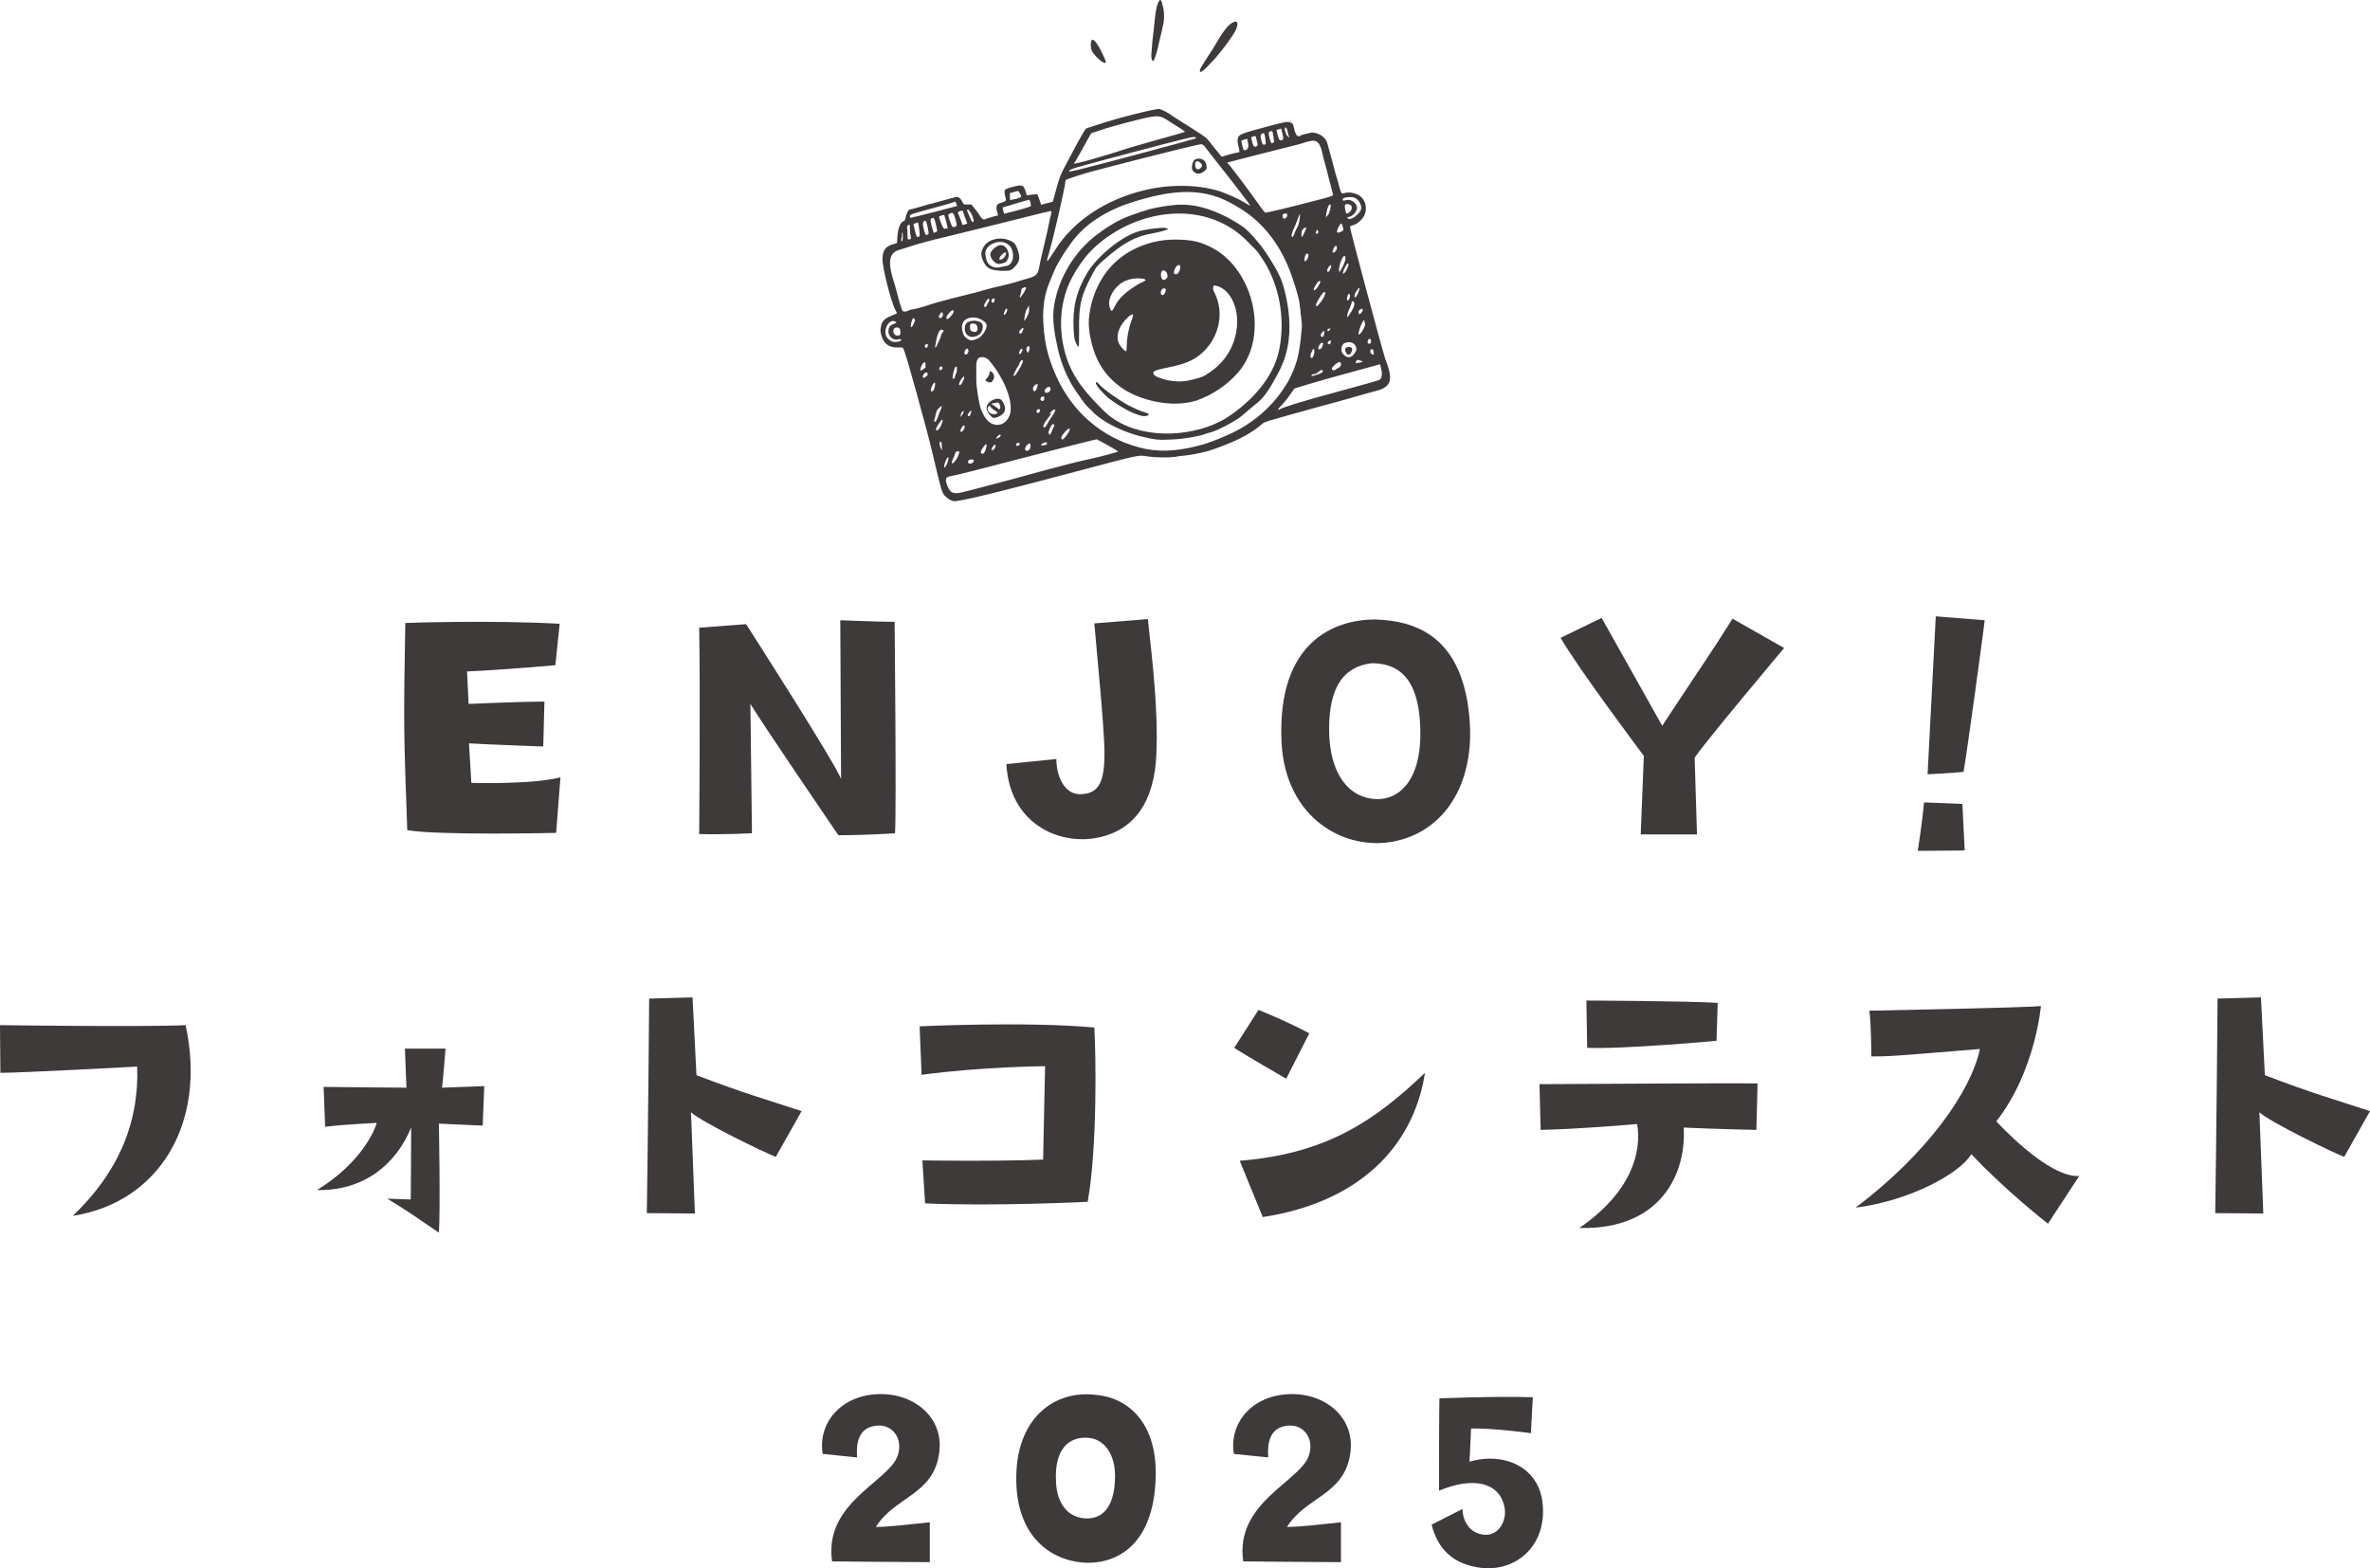 <?xml version="1.0" encoding="UTF-8"?> <!-- Generator: Adobe Illustrator 23.0.2, SVG Export Plug-In . SVG Version: 6.00 Build 0) --> <svg xmlns="http://www.w3.org/2000/svg" xmlns:xlink="http://www.w3.org/1999/xlink" version="1.1" id="レイヤー_1" x="0px" y="0px" width="606.4px" height="401.2px" viewBox="0 0 606.4 401.2" style="enable-background:new 0 0 606.4 401.2;" xml:space="preserve"> <style type="text/css"> .st0{fill:#3E3A39;} </style> <path class="st0" d="M103.7,159.4c0,0,21.2-0.8,39.5,0.2l-1.1,10.6c0,0-13.4,1.2-22.6,1.6l0.4,8.3c0,0,14-0.6,19.4-0.6L139,191 c0,0-14.1-0.5-19-0.8l0.6,10.1c0,0,15.3,0.5,22.8-1.4l-1.1,14.2c0,0-30.3,0.7-38.1-0.7C103.2,184.8,103.3,184.8,103.7,159.4"></path> <path class="st0" d="M215,158.7c0,0,9.9,0.4,13.9,0.4c0,0,0.5,49,0.1,54.1c0,0-7,0.5-14.5,0.5c0,0-19.7-28.9-22.5-33.6l0.4,33.1 c0,0-8.1,0.4-13.5,0.2c0,0,0.3-35.5,0-52.8l12-0.9c0,0,22.6,35.2,24.3,39.6L215,158.7z"></path> <path class="st0" d="M270.3,194.2c-0.1,3.1,1.4,9.2,6.3,9c4.4-0.2,6.5-2.6,5.9-13.7c-0.4-7.2-1.2-15.7-2.5-30l13.7-1.1 c1.4,12.5,2.6,24,2.2,34.1c-0.4,12.5-5.6,20.1-15.4,21.9c-9.8,1.8-22.2-3.8-23-18.9L270.3,194.2z"></path> <path class="st0" d="M376.1,185.4c0.8,15.4-6.5,27.1-19,29.8c-12.8,2.8-28.3-5.7-29.2-25.4c-1.2-26,14-31.3,23.9-31.3 C361.8,158.8,374.8,162.4,376.1,185.4 M363.4,186.2c-0.3-8.8-2.8-16.5-12.4-16.5c-8.7,1-11.2,8.4-10.9,18.3 c0.3,8.2,3.6,15.5,11.2,16.4C356.9,205.1,363.9,200.9,363.4,186.2"></path> <path class="st0" d="M420.6,193.4c0,0-16.7-22.2-21.3-30.2l10.5-5.1l15.5,27.6c10.1-15.4,12.1-18,18-27.4l13.2,7.5 c0,0-21.2,25.2-22.9,28.1l0.6,19.6h-14.4L420.6,193.4z"></path> <path class="st0" d="M502.7,217.6c0,0-8.4,0.1-12,0.1c0,0,1.2-7.8,1.6-12.4l9.8,0.4L502.7,217.6z M502.4,197.5c0,0-4.1,0.4-9.2,0.6 c0,0,1.2-23.5,2.1-40.4l12.5,1C507.9,158.8,503.2,193.2,502.4,197.5"></path> <path class="st0" d="M18.6,311.1c12.4-11.8,17-24.8,16.5-38.2c0,0-29.6,1.6-35,1.6L0,262.3c0,0,36.5,0.5,47.5,0 C53,287.7,40.5,307.7,18.6,311.1"></path> <path class="st0" d="M96.4,287.3c0,0-8.4,0.4-13.2,1l-0.4-10.2c0,0,17,0.2,21.2,0.2l-0.4-10h10.4c0,0-0.7,8.8-0.9,10l10.8-0.4 l-0.4,10.1c0,0-9-0.4-11.2-0.5c0,0,0.4,22.3,0,27.9c-7.8-5.3-6.7-4.7-13.2-8.7c0,0,3.3,0.1,6,0.2c0,0,0.1-12.7,0.1-18.4 c-4.1,9.9-12.5,16.2-24.1,16C91.5,298.1,95.5,290.4,96.4,287.3"></path> <path class="st0" d="M198.5,296c-2.7-1-18.8-8.8-21.7-11.4l1,25.9c0,0-8.4-0.1-12.3-0.1c0,0,0.4-27.4,0.6-54.9l11.1-0.3l1,19.9 c12.3,4.7,17.2,6,26.9,9.2L198.5,296z"></path> <path class="st0" d="M280,262.9c0.4,6.5,0.8,30.7-1.7,44.6c0,0-24,1.2-41.6,0.4l-0.7-11c0,0,18.3,0.3,30.9-0.2l0.5-23.9 c0,0-15.9,0.1-31.6,2.2l-0.5-12.4C235.4,262.6,262.4,261.3,280,262.9"></path> <path class="st0" d="M329.1,276c0,0-11.3-6.5-13.3-7.9l6.2-9.7c0,0,7.3,2.9,13,6L329.1,276z M317.2,297 c22.6-1.8,34.9-10.6,47.4-22.5c-3,19.3-17.3,33.2-41.5,36.9L317.2,297z"></path> <path class="st0" d="M449.4,289.1c0,0-10.1-0.2-18.6-0.6c0.7,11.5-5.6,26.2-26.7,25.7c13.2-9.1,16-19.2,14.8-26.6 c0,0-14.8,1.3-24.7,1.5l-0.3-11.7c17.5-0.1,52-0.3,55.8-0.2L449.4,289.1z M406.1,268.1l-0.2-12.1c0,0,25.9,0.1,33.6,0.6l-0.3,9.7 C439.3,266.3,415.4,268.5,406.1,268.1"></path> <path class="st0" d="M506.6,268.4c-23.2,1.9-23.2,1.9-27.8,1.9c0,0,0-8.1-0.5-11.7c0,0,41.5-0.8,43.9-1.2c0,0-1.4,16.7-11.4,29.5 c0,0,13.1,14.5,21.2,14l-8,12.2c0,0-10.8-8.4-19.6-17.8c-2.9,4.9-15.6,11.9-29.6,13.7C493.5,294.8,504.3,279.1,506.6,268.4"></path> <path class="st0" d="M599.8,296c-2.7-1-18.8-8.8-21.7-11.4l1,25.9c0,0-8.4-0.1-12.3-0.1c0,0,0.4-27.4,0.6-54.9l11.1-0.3l1,19.9 c12.3,4.7,17.2,6,26.9,9.2L599.8,296z"></path> <path class="st0" d="M354.4,91.7c-1.1-3.5-9.1-33.4-9-33.7c0-0.1,0.4-0.3,0.8-0.4c0.9-0.2,1.9-1,2.6-2c1.3-1.9,0.7-4.8-1.4-5.8 c-1-0.5-2.3-0.7-3.4-0.4c-0.5,0.1-0.7,0.2-0.9-0.3c-0.3-0.7-0.5-1.6-0.7-2.4c-0.5-1.6-1-3.3-1.4-5c-0.5-1.7-0.9-3.4-1.4-5.1 c-0.4-1.6-2.7-3-4.4-2.6c-0.3,0.1-0.9,0.2-1.3,0.3c-0.5,0.1-1.1,0.3-1.3,0.5c-0.6,0.3-1.1-0.2-1.5-2c-0.3-1.3-0.4-1.3-1.1-1.5 c-0.7-0.2-1-0.2-6.2,1.2c-6.3,1.7-6.9,1.9-7.1,3c-0.1,0.4,0,1.3,0.2,2c0.3,1.2,0.3,1.6-0.1,1.5c-0.1,0-1.1,0.2-2.2,0.5l-2,0.6 l-1.5-1.8c-0.8-1-1.7-2.1-2-2.5c-0.3-0.5-1.8-1.5-4.5-3.2c-2.2-1.4-4.3-2.7-4.7-3c-0.8-0.6-2.4-1.5-3.2-1.7 c-0.8-0.2-10.4,2.2-15.2,3.8c-1.8,0.6-3.5,1.1-3.6,1.2c-0.2,0.1-1.2,1.8-2.3,3.8c-1.1,2.1-2.3,4.3-2.7,5.1c-1.5,2.7-1.9,3.8-2.7,6.8 l-0.8,3l-1.5,0.4l-1.5,0.4l-0.3-0.9c-0.4-1.2-0.6-1.7-0.7-1.8c-0.1,0-0.7,0-1.4,0.1l-1.3,0.2l-0.3-1.1c-0.5-1.6-0.9-1.7-3.2-1.1 c-1.3,0.3-1.9,0.6-2.1,0.8c-0.1,0.2-0.1,0.9,0.1,1.6c0.3,1.4,0.4,1.2-1.4,1.8c-0.8,0.2-1,0.9-0.7,2.1l0.3,1l-1.2,0.3 c-0.7,0.2-2.1,0.6-2.2,0.7c-0.5,0.4-1.4-1-1.6-1.4c-0.4-0.6-0.9-1.2-1.3-1.7c-0.1-0.2-0.3-0.4-0.5-0.6c-0.2-0.1-0.6-0.1-0.9-0.1 c-1,0.1-1.1,0.1-1.5-0.7c-0.4-0.8-0.8-1.2-1.4-1.2c-0.3,0-3.2,0.8-6.4,1.7l-0.5,0.1l-3.1,0.9c-0.5,0.1-1,0.3-1.5,0.4 c-0.2,0-0.4,0.1-0.5,0.1c-0.3,0.1-0.5,0.4-0.6,0.7c-0.2,0.3-0.4,0.9-0.5,1.4c-0.1,0.6-0.2,0.8-0.7,1c-0.7,0.3-1.3,2-1.4,4.1 l-0.1,1.4l-1,0.3c-1.9,0.5-2.6,1.5-2.7,3.6c-0.1,2.2,2.2,11.2,3.3,13.2c0.2,0.4,0.4,0.8,0.4,0.8c0,0.1-0.5,0.3-1.2,0.6 c-1.9,0.7-2.7,1.5-2.9,2.9c-0.2,1-0.1,1.4,0.2,2.5c0.7,2.1,2.1,2.9,4.4,2.8c0.4,0,0.8,0,1,0.1c0.2,0.1,0.6,1.4,1.3,3.7 c1.6,5.5,3.1,11,4.6,16.6c1.3,4.7,2.3,9.4,3.5,14.1c0.6,2.4,0.8,2.8,1.3,3.4c1,1,2,1.6,3,1.4c3-0.4,10.8-2.3,27.4-6.7 c20.8-5.5,18.9-5.1,21.7-4.7c2.1,0.3,5.3,0.3,6.8,0.1c0.9-0.2,1.9-0.3,2.2-0.3c0.3,0,1.5-0.2,2.8-0.4c3.4-0.7,3.5-0.7,7.2-2.1 c4.5-1.7,7.9-3.6,10.1-5.6c0.6-0.6,1.2-0.7,13-4c4.8-1.3,9.6-2.6,14.4-4c1.6-0.5,3.8-0.7,4.9-2.2C356.4,96.5,355,93.5,354.4,91.7 M351.5,90.2c0,0.6-0.1,0.7-0.5,0.4c-0.4-0.2-0.5-0.7-0.3-1.1C351,89.1,351.5,89.5,351.5,90.2 M350.4,86.7c0.2-0.1,0.3,0.1,0.4,0.5 c0.1,0.6-0.4,1-0.8,0.6C349.8,87.4,350,86.8,350.4,86.7 M349.1,82.2c0,0.2,0.1,0.5,0.2,0.6c0.2,0.2-0.6,1.9-1.2,2.5 c-0.2,0.2-0.5,0.3-0.5,0.3c-0.2-0.1,0.6-2.7,1.1-3.3C349,81.8,349.1,81.8,349.1,82.2 M348.2,92.3c0.4,0.2,0.6,0.3,0.5,0.3 c-0.1,0-0.6,0.1-1,0.2c-0.9,0.2-1,0.1-0.7-0.4C347.2,92,347.4,92,348.2,92.3 M348.7,79.2c0,0.2-0.1,0.5-0.3,0.7 c-0.2,0.2-0.4,0.4-0.5,0.5c-0.2,0.1-0.4-0.6-0.2-0.9C348,79,348.6,78.9,348.7,79.2 M347,74.6c0.8-1.3,1.1-1.3,0.6,0.1 c-0.2,0.4-0.4,1-0.6,1.2C346.4,76.5,346.4,75.5,347,74.6 M346.4,77.3c0.3,0.4,0.1,1.1-0.5,2.2c-0.8,1.3-1.2,1.8-1.2,1.6 c-0.1-0.3,0.2-1.4,0.5-1.9c0.1-0.3,0.4-0.9,0.5-1.3C346,76.9,346.1,76.8,346.4,77.3 M344.7,87.6c1.1-0.2,2,0.3,2.3,1.3 c0.1,0.5,0.1,0.8-0.4,1.5c-0.8,1.1-1.6,1.3-2.5,0.6c-0.9-0.6-1.1-1.6-0.7-2.5C343.7,87.9,343.8,87.8,344.7,87.6 M344.2,53.6 c-0.3-1.2,0-1.6,1-1.3c0.8,0.2,0.9,1,0.3,1.8C344.6,54.9,344.4,54.9,344.2,53.6 M344.8,67.4c0.4-0.1,0.3,0.6-0.4,1.9 c-0.3,0.6-1,1-0.8,0.5C343.8,68.9,344.6,67.5,344.8,67.4 M344.2,66.6c-0.1,0.4-0.4,1.2-0.8,1.9l-0.7,1.2l-0.1-0.8 c0-0.4,0.1-0.7,0.2-1.1c0.1-0.4,0.2-0.8,0.4-1.2c0.1-0.3,0.4-1,0.7-1.1C344.3,65.5,344.3,65.7,344.2,66.6 M343.1,93 c0.1,0.5-0.1,0.9-0.8,1.2c-0.3,0.2-0.7,0.4-0.8,0.5c-0.2,0.1-0.4,0.1-0.6-0.1c-0.3-0.3-0.1-0.6,0.9-1.5 C342.6,92.5,343,92.5,343.1,93 M345.3,76.3c-0.3,0.6-0.3,0.6-0.6,0.5c-0.2-0.1,0.1-1.5,0.4-1.6C345.4,75.1,345.5,75.7,345.3,76.3 M343.6,50.9c0.1-0.4,1.7-0.6,2.7-0.4c1.3,0.3,2.3,2.1,1.9,3.2c-0.1,0.3-0.5,0.8-0.9,1.2c-0.8,0.8-1.9,1.3-2.3,1.1 c-0.4-0.3-0.3-0.4,0.1-0.5c0.3-0.1,0.5-0.1,0.8-0.3c0.7-0.5,1.2-1.1,1.3-2c0-0.8-0.5-1.3-1.1-1.7c-0.7-0.4-1-0.4-1.6-0.3 C343.7,51.4,343.4,51.4,343.6,50.9 M343.2,57.2c0.2,0.1,0.6,1.4,0.5,1.7c0,0.1-0.4,0.3-0.8,0.5c-0.6,0.2-0.7,0.2-0.8-0.1 C342,58.9,342.9,57.1,343.2,57.2 M341.7,62.9c0.4-0.1,0.5,0.6,0.2,1.1c-0.3,0.6-0.7,0.8-0.9,0.5C340.8,64.4,341.4,63,341.7,62.9 M328.9,32.6c0.2,0,0.4,0.3,0.6,1.3c0.2,0.7,0.4,1.3,0.3,1.3c0,0-0.2-0.2-0.4-0.4C328.9,34.2,328.5,32.7,328.9,32.6 M327.2,33.1 l0.6-0.2l0.3,1.2c0.2,0.7,0.3,1.3,0.2,1.5c-0.1,0.2-0.3,0.3-0.4,0.3c-0.5,0.1-0.7-0.2-1-1.4l-0.3-1.3L327.2,33.1z M325.1,33.6 c0.5-0.1,0.5-0.1,0.7,1.2c0.1,0.7,0.2,1.4,0.2,1.5c0,0.1-0.2,0.2-0.4,0.3c-0.3,0.1-0.4,0-0.7-1C324.5,34.1,324.5,33.7,325.1,33.6 M323.1,34.1c0.4-0.1,0.5,0.1,0.7,1.8c0.1,0.8,0.1,1.1-0.2,1.1c-0.5,0.1-0.6,0-0.9-1.2C322.4,34.8,322.5,34.3,323.1,34.1 M320.7,34.9c0.6-0.2,0.6-0.1,0.8,0.8c0.1,0.5,0.3,1.1,0.3,1.3c0,0.2-0.2,0.4-0.4,0.5c-0.5,0.2-0.8-0.2-1.1-1.5 C320.1,35.1,320.1,35,320.7,34.9 M318.4,35.7l0.7-0.2l0.2,0.9c0.1,0.5,0.2,1.1,0,1.4c-0.2,0.6-0.8,0.8-1.1,0.5 c-0.1-0.1-0.3-0.7-0.4-1.3l-0.2-1L318.4,35.7z M332.4,36.9c1.1-0.3,2.6-0.9,3.7-0.9c1.9,0.1,2.1,2.9,2.5,4.3c0.3,1,0.5,2,0.8,3 c0.9,3.5,1.7,6.5,1.7,6.6c0,0.2-1.2,0.6-5.2,1.6c-6.1,1.6-12,3-12.2,2.9c-0.2-0.1-1.6-2-2.7-3.6c-1.4-2-5.5-7.4-6.3-8.4 c-0.4-0.4-0.7-0.8-0.7-0.8C313.9,41.6,328.3,37.9,332.4,36.9 M340,87.3c0.5-0.3,0.6-0.2,0.5,0.3c-0.1,0.5-0.3,0.6-0.6,0.4 C339.6,87.9,339.6,87.6,340,87.3 M339.6,84.5c0-0.2,0.1-0.3,0.4-0.4c0.4-0.1,0.5-0.1,0.3,0.2c-0.1,0.2-0.3,0.4-0.4,0.4 C339.8,84.8,339.7,84.7,339.6,84.5 M340.3,69c-0.3,0.6-0.5,0.7-0.7,0.4c-0.2-0.2,0.3-1.2,0.8-1.5C340.7,67.7,340.7,68.2,340.3,69 M339.3,55.6c-0.1,0.2,0-0.4,0.1-1.2c0.3-1.5,0.6-2.1,1-2.1c0.3,0-0.2,2.3-0.6,2.7C339.6,55.2,339.4,55.4,339.3,55.6 M337.4,72 c0.6-0.4,0.6,0.1-0.1,1.2c-0.5,0.9-1.1,1.3-1.2,0.9C336.1,73.8,337,72.2,337.4,72 M336.7,59.4c0.1-0.3,0.2-0.5,0.3-0.6 c0.1,0,0.2,0.1,0.3,0.4c0.1,0.2-0.1,0.5-0.3,0.6C336.8,59.9,336.6,59.7,336.7,59.4 M336.2,90.7c-0.3,1-0.7,1.2-0.9,0.5 c-0.1-0.3,0.5-1.9,0.8-1.9C336.3,89.2,336.4,90,336.2,90.7 M336.3,95.7c0.3,0,0.7-0.2,1-0.5c0.3-0.3,0.6-0.5,0.8-0.5 c0.5-0.1,0.5,0.5,0,0.7c-0.7,0.4-2.4,0.9-2.5,0.8C335.4,96,335.8,95.7,336.3,95.7 M338.4,88.5c-0.1,0.6-0.9,1.2-1.1,0.7 c-0.1-0.4,0.5-1.4,0.9-1.5c0.2,0,0.3,0,0.3,0.1C338.6,87.8,338.5,88.2,338.4,88.5 M338.4,86.2c-0.2,0-0.4-0.1-0.5-0.3 c-0.1-0.2,0.5-1.1,0.7-1.2c0.3-0.1,0.4,0.6,0.1,1.1C338.6,86,338.5,86.2,338.4,86.2 M338,77.2c-0.9,1.2-1.2,1.4-1.3,0.9 c-0.1-0.4,1.6-3.2,2-3.3c0.2-0.1,0.4,0,0.4,0C339.2,75.2,338.7,76.3,338,77.2 M333.1,59.1c0.2-0.5,0.7-0.9,1.2-0.9 c-0.2,0.4-0.3,0.8-0.5,1.2c-0.5,1.2-0.9,1.6-0.8,0.8C333.1,59.8,332.9,59.6,333.1,59.1 M333.9,65.6c0.2-0.6,0.4-0.8,0.6-0.7 c0.4,0.1,0.4,0.6,0,1.4C333.9,67.3,333.5,66.8,333.9,65.6 M331.8,58.4c-0.3,0.5-0.6,1.3-0.7,1.6c-0.2,0.6-0.5,0.8-0.6,0.5 c-0.1-0.3,0.2-1.4,0.8-2.6c0.3-0.7,0.7-1.7,0.9-2.3c0.4-1,0.4-1.1,0.4-0.5C332.6,56.2,332.4,57.4,331.8,58.4 M328.8,55.9 c-0.4,0.1-0.5,0-0.6-0.5c-0.1-0.5,0-0.6,0.4-0.7c0.6-0.2,0.9,0,0.7,0.6C329.3,55.5,329,55.8,328.8,55.9 M274.8,41.8 c0.3-0.3,2-3.4,3.6-6.3l0.8-1.4l2.1-0.7c3.1-1.1,11.6-3.3,13.2-3.5c2.4-0.3,2.5-0.3,5.7,1.8c1.6,1,3,1.9,3,2c0,0.1-3.2,1-7.2,2.1 c-4,1.1-8.7,2.5-10.4,3.1C280.8,40.4,274.5,42.2,274.8,41.8 M289.7,39c14.4-3.8,15.7-4.1,16.1-3.9c0.2,0.1,0.3,0.3,0.2,0.3 c-0.4,0.2-24.6,6.7-28.4,7.6c-2.2,0.6-4,0.9-4,0.9C273.4,43.3,273.9,43.2,289.7,39 M272.6,46.5c0-0.6-0.1-0.5,4.9-2.1 c3.7-1.1,28.8-7.5,29.8-7.5c0.3,0,0.6,0.2,0.9,0.5c0.2,0.3,1.9,2.5,3.8,4.9c3.5,4.4,7.8,10,7.9,10.3c0,0.1-0.6-0.3-1.5-0.8 c-1.6-1-4.4-2.2-6.4-2.9c-6.2-1.9-13.8-1.7-20.1,0c-8.8,2.3-17.2,7.4-22.1,15.3c-0.9,1.4-1.7,2.6-1.8,2.6c-0.1,0-0.1-0.3,0-0.7 C269.3,62.1,272.5,47.9,272.6,46.5 M258.4,50.2l0-0.8l1.1-0.3c1.1-0.3,1.1-0.3,1.4,0.3c0.2,0.3,0.3,0.7,0.4,0.8 c0.1,0.2-0.3,0.4-1.4,0.7c-0.8,0.2-1.5,0.3-1.5,0.2C258.4,51,258.4,50.6,258.4,50.2 M259.8,52.1c1.8-0.5,3.4-1,3.5-1 c0.2,0,0.4,0.7,0.5,1.6c0,0.1-1.5,0.6-3.4,1.1l-3.5,0.9l-0.2-0.8l-0.2-0.8L259.8,52.1z M247.6,53.6c0.3,0,1.1,1.1,1.4,2.3 c0.2,0.6,0.2,0.8,0,0.9c-0.2,0.1-0.4-0.1-0.8-1.1c-0.3-0.7-0.6-1.5-0.7-1.7C247.4,53.7,247.4,53.6,247.6,53.6 M245.7,54 c0.6-0.2,0.7-0.1,0.8,0.4c0.1,0.3,0.3,1.1,0.6,1.7l0.4,1.1l-0.6,0.2l-0.6,0.2l-0.5-1.4c-0.3-0.8-0.6-1.5-0.7-1.7 C245.1,54.3,245.2,54.2,245.7,54 M232.8,55.3c0-0.4,0.2-0.5,5.4-1.9c2.9-0.8,5.6-1.5,5.8-1.7c0.4-0.2,0.5-0.1,0.7,0.4l0.2,0.6 l-5.7,1.5c-3.1,0.8-5.9,1.5-6.1,1.5C232.9,55.8,232.8,55.6,232.8,55.3 M244.4,58c-0.7,0.3-0.8,0.1-1.4-1.6c-0.5-1.5-0.5-1.5,0-1.7 c0.8-0.5,1-0.3,1.5,1.5C244.9,57.8,244.9,57.8,244.4,58 M242.5,58.4l-0.5,0.1c-0.5,0.1-0.6,0.1-1.2-1.4c-0.3-0.8-0.6-1.6-0.5-1.7 c0.1-0.1,0.4-0.2,0.7-0.3l0.6-0.1l0.5,1.7L242.5,58.4z M239.4,59.4l-0.5,0.2l-0.5-1.7c-0.4-1.6-0.4-1.7-0.1-2 c0.6-0.4,0.8-0.1,1.2,1.7C239.9,59.2,239.9,59.2,239.4,59.4 M237.6,59.7c0,0.1-0.2,0.3-0.4,0.4c-0.4,0.1-0.4,0-0.8-1.3 c-0.4-1.5-0.3-2.2,0.2-2.3c0.3-0.1,0.4,0.1,0.7,1.4C237.5,58.7,237.6,59.5,237.6,59.7 M235,60.6c-0.4,0.1-0.5,0.1-0.9-1.6l-0.4-1.7 l0.6-0.2l0.6-0.2l0.2,1.1c0.1,0.6,0.2,1.4,0.2,1.8C235.4,60.4,235.3,60.5,235,60.6 M232.4,57.6c0.2-0.1,0.4-0.1,0.4-0.1 c0,0,0,0.5,0,1.1c0,0.6,0.1,1.3,0.2,1.8c0.2,0.6,0.1,0.8-0.2,0.8c-0.6,0.2-0.6,0-0.6-1.2c0-0.6,0-1.4-0.1-1.7 C232.1,57.8,232.1,57.7,232.4,57.6 M230.7,60.8c0.1-0.3,0.1-0.8,0.1-1c0-0.2,0.1-0.4,0.1-0.3c0.1,0,0.1,0.6,0.1,1.1 c0,0.6-0.1,1.1-0.2,1.1C230.6,61.8,230.5,61.5,230.7,60.8 M229.7,83.8c0.5,0.1,0.6,0.2,0.7,1.3c0,0.5-0.1,0.7-0.4,0.7 c-0.7,0.2-1.2-0.1-1.4-0.8C228.4,84.2,228.9,83.7,229.7,83.8 M230.4,87.2c-0.3,0.2-0.3,0.2-1.3,0.3c-0.8,0.1-1.9-0.6-2.3-1.4 c-0.9-1.9,0.8-4.7,2.3-3.8c0.4,0.2,0.4,0.3-0.5,0.6c-0.6,0.3-1,0.5-1.1,0.9c-0.7,1.8,0.7,3.5,2.5,3 C230.6,86.7,230.8,86.9,230.4,87.2 M231.2,79.7c-0.4-0.1-0.5-0.6-0.6-1c-0.6-1.7-1-3.5-1.5-5.3c-0.6-2.2-2.7-7.3-0.1-9 c0.8-0.5,2-0.7,2.8-1c3.3-1.1,6.7-2,10.2-2.8c4-1,11.5-2.8,17-4.2c6.2-1.6,10-2.5,10-2.4c0.1,0.5-0.2,1.3-0.3,1.7 c-0.2,1.1-0.5,2.3-0.7,3.4c-0.6,2.6-1.2,5.1-1.8,7.7c-0.3,1.2-0.3,3.2-1.5,3.8c-1.1,0.6-2.4,0.8-3.6,1.2c-1.3,0.4-2.6,0.8-4,1.1 c-2.3,0.5-4.6,1.1-6.9,1.8c-0.7,0.2-2.3,0.6-3.6,0.9c-2.4,0.6-4.5,1.1-6.9,1.8c-2.2,0.6-4.3,1.5-6.5,1.8c-0.1,0-0.2,0.1-0.4,0.1 C232.3,79.6,231.6,79.8,231.2,79.7 M269.2,106.5c-0.5,0.7-1,1.5-1.2,1.9c-0.2,0.4-0.4,0.7-0.5,0.8c-0.8,0.6-0.7-0.5,0.2-1.6 c0.4-0.5,0.9-1.2,1.1-1.5c0.3-0.5,0.3-0.6,0-0.3c-0.5,0.4-0.4,0.1,0.2-0.5c0.6-0.6,1-0.7,1-0.3C270,105.1,269.7,105.8,269.2,106.5 M269.7,109.1c-0.1,0.1-0.3,0.5-0.5,1.1c-0.5,1.1-0.7,1.3-0.9,0.6c-0.1-0.5,0.7-2.2,1.1-2.3C269.7,108.5,269.9,108.9,269.7,109.1 M267.2,113.9c-1,0.3-1.1-0.2-0.1-0.6c0.5-0.2,0.7-0.2,0.8,0.1C268,113.6,267.8,113.8,267.2,113.9 M268.5,100.2 c-0.7,0.5-1.2,0.4-1.2-0.3c0-0.4,0.8-1,1.2-0.9C268.9,99.2,268.9,99.9,268.5,100.2 M267.2,101.9c0,0.4-0.2,0.7-0.4,0.7 c-0.3,0-0.5-0.2-0.6-0.4c0-0.3,0.2-0.6,0.4-0.7C267,101.3,267.2,101.5,267.2,101.9 M265.7,104.7c0.3,0,0.5,0.1,0.4,0.4 c-0.1,0.6-0.8,0.8-0.9,0.2C265.2,105,265.4,104.7,265.7,104.7 M264.3,99.4c0-0.5,0.6-1.1,1-1.1c0.3,0,0.3,0.1,0,1 C265,100.3,264.3,100.4,264.3,99.4 M260,95.7c-0.3,0.4-0.7,0.7-0.7,0.4c0-0.2,0.9-2.1,1.2-2.4c0.2-0.2,0.3-0.5,0.3-0.6 c0-0.3,0.5-1,0.8-1c0.1,0,0.1,0.1,0.1,0.2C261.9,92.5,260.8,94.6,260,95.7 M260.9,113.6c0,0.4-0.6,0.6-0.9,0.4 c-0.2-0.2,0.2-0.8,0.6-0.7C260.8,113.3,260.9,113.5,260.9,113.6 M261.3,89.3c0.4-0.1,0.4,0.2,0.1,0.8c-0.3,0.5-0.3,0.6-0.6,0.4 C260.6,90.4,261,89.3,261.3,89.3 M261.6,84.8C261.6,84.8,261.6,84.8,261.6,84.8c-0.1,0.3-0.2,0.5-0.4,0.5c-0.3,0.1-0.4,0-0.4-0.2 c0-0.3,0-0.5,0.3-0.7c0.1-0.1,0.5-0.5,0.6-0.5c0.2,0,0.2,0.3,0.1,0.4C261.7,84.4,261.7,84.5,261.6,84.8 M261.4,75.7 c-0.5,0.7-0.6,0.6-0.3-0.4c0.1-0.4,0.2-0.8,0.2-1c0-0.2,0.1-0.4,0.2-0.5c0.3-0.2,1-0.4,1-0.3C262.7,73.7,261.9,75.1,261.4,75.7 M262.1,81.6c0-0.2,0.1-0.8,0.2-1.2c0.1-0.5,0.3-1.2,0.6-1.6c0.4-0.7,0.4-0.7,0.4-0.2c0,0.3,0,0.8,0,1c0,0.3-0.3,1-0.6,1.6 C262.1,82.2,261.9,82.3,262.1,81.6 M263.4,88.7c0.1,0.1,0.1,0.6-0.1,1c-0.3,0.7-0.4,0.7-0.6,0.1C262.4,89.1,263,88.2,263.4,88.7 M263.3,113.5c0.3-0.1,0.3,0,0.4,0.5c0,0.3-0.1,0.7-0.2,0.9c-0.3,0.4-0.8,0.6-1.1,0.3C262,114.9,262.7,113.7,263.3,113.5 M254.8,108.7c-1.6-0.2-2.8-1.5-3.7-3.7c-0.6-1.5-1.3-5.8-1.3-7.8c0-0.9,0-2.1,0-2.8c-0.1-2.5,0.4-3.2,1.9-3c0.5,0.1,1,0.4,1.3,0.7 c0.6,0.7,1.1,1.4,1.6,2.1c0.2,0.2,0.4,0.5,0.5,0.7c1.8,2.9,3.6,6.4,3.5,9.9c0,1.3-0.7,2.8-1.9,3.5 C256.2,108.6,255.5,108.8,254.8,108.7 M255.8,111.8c-0.2,0.2-0.5,0.3-0.7,0.4c-0.3,0.1-0.3,0,0-0.4c0.4-0.5,0.9-0.8,0.9-0.5 C256.1,111.4,256,111.7,255.8,111.8 M254.5,114.7c-0.3,0.5-0.6,0.6-0.8,0.4c-0.2-0.1,0.5-1.2,0.8-1.3 C254.8,113.7,254.8,114.3,254.5,114.7 M252.2,115c-0.3,1-0.8,1.4-1.2,0.9c-0.1-0.2,0-0.6,0.4-1.2C252.4,113.2,252.7,113.3,252.2,115 M243.2,81c-0.3,0.3-0.6,0.6-0.7,0.6c-0.1,0.1-0.2,0-0.3-0.1c-0.4-0.4,1.2-2.3,1.7-2.1C244.2,79.6,243.8,80.4,243.2,81 M244.6,93.8 c0.4-0.1,0.2,1.1,0.2,1.3c-0.1,0.4-0.3,0.7-0.4,1c0,0.1-0.1,0.3-0.1,0.5c0,0.1-0.1,0.2-0.2,0.3c-0.7,0.2-0.2-1.1-0.2-1.4 C244,95.2,244.2,93.9,244.6,93.8 M243.9,117.3c0.2-0.5,0.5-1.1,0.5-1.3c0-0.4,0.8-0.8,1-0.4c0.2,0.2-0.2,0.7-0.2,0.9 c-0.1,0.4-0.3,0.7-0.5,1C243.7,119,243.1,118.9,243.9,117.3 M245.4,98.4c-0.1-0.2,0.3-1.1,0.8-1.7c0.2-0.3,0.6-0.6,0.5,0 c-0.1,0.4-0.4,1.1-0.6,1.4C245.7,98.6,245.5,98.7,245.4,98.4 M246.2,106.1c-0.2,0.4-0.4,0.7-0.4,0.5c0-0.2,0-0.5,0.1-0.7 c0-0.3,0.5-0.8,0.7-0.7C246.6,105.3,246.5,105.7,246.2,106.1 M246.5,108.9c0.4-0.1,0.5,0.4,0.1,1c-0.3,0.5-0.8,0.8-0.8,0.5 C245.6,110,246.2,109,246.5,108.9 M246.8,90.5c-0.2-0.5,0.4-1.4,0.7-1.3c0.2,0.1,0.3,0.4,0.3,0.7C247.7,90.6,247,91,246.8,90.5 M247.6,106.2c0-0.4,0.8-1.2,0.9-1.1c0.1,0,0,0.3-0.1,0.7C248.3,106.4,247.6,106.8,247.6,106.2 M248.9,117.6 c0.3,0.1,0.3,0.2,0.2,0.5c-0.3,0.6-1.3,0.7-1.4,0.2C247.5,117.8,248.3,117.4,248.9,117.6 M247.3,86.5c-0.6-0.4-0.7-0.7-1-1.6 c-0.7-2.5,0.8-4,3.5-3.6c1.1,0.2,2.5,1.1,2.6,1.7c0.2,0.6-0.3,1.8-1.1,2.7c-0.4,0.5-0.9,0.9-1.6,1.1 C248.7,87.2,248.2,87.2,247.3,86.5 M251.9,77.8c0.8-1.4,0.9-1.5,1.1-1.3c0.2,0.2,0.2,0.3-0.1,0.8c-0.2,0.4-0.4,0.8-0.5,1 c-0.1,0.2-0.2,0.3-0.3,0.3C251.9,78.7,251.7,78.1,251.9,77.8 M254.5,76.6c0,0.2-0.1,0.5-0.2,0.7c-0.3,0.4-0.7,0-0.6-0.5 C253.9,76.3,254.6,76.2,254.5,76.6 M257.1,79.5c0.4-0.7,0.6-0.8,0.6-0.1c0,0.2-0.2,0.6-0.4,0.9C256.8,80.9,256.7,80.4,257.1,79.5 M241.1,81c-0.1,0.2-0.3,0.4-0.4,0.4c-0.2,0-0.4-0.1-0.5-0.3c-0.1-0.2,0.5-1.1,0.7-1.2C241.3,79.9,241.4,80.6,241.1,81 M233.7,83 c-0.2,0.4-0.4,0.7-0.5,0.7c-0.4,0.1,0.1-1.7,0.2-1.9c0.3-0.5,0.4-0.5,0.5-0.3C234.2,81.9,234.2,82.1,233.7,83 M235.5,94.6 c-0.1-0.4,0.6-1.8,1-1.9c0.2-0.1,0.3,0.1,0.3,0.6c0,0.4,0,0.7,0,0.7c0,0-0.3,0.3-0.6,0.5C235.6,94.9,235.6,94.9,235.5,94.6 M237,96.3c-0.6,0.5-0.7,0.5-0.9,0.1c-0.1-0.3,0.5-1.1,0.9-1.1C237.5,95.4,237.5,95.9,237,96.3 M237.4,88.4 c-0.1,0.6-0.4,0.8-0.7,0.4c-0.2-0.3,0-0.7,0.5-0.8C237.4,88,237.4,88.1,237.4,88.4 M238.7,100c-0.4,0.3-0.5,0.3-0.5-0.3 c0-0.6,0.8-2.1,1-1.8C239.4,98.2,239.1,99.8,238.7,100 M239.1,107.9c-0.1-0.1-0.1-0.4,0-0.6c0.1-0.2,0.2-0.7,0.3-1.2 c0.1-0.4,0.2-0.9,0.4-1.2c0.3-0.4,1.2-1.2,1.2-1c0,0.1-0.2,0.8-0.6,1.6C239.7,107.5,239.4,108.1,239.1,107.9 M241,93.8 c0.1,0.1,0.2,0.3,0.1,0.5c-0.2,0.4-0.4,0.5-0.7,0.3C240.1,94.3,240.6,93.6,241,93.8 M241,114.4l0,0.9l-0.3-0.7 c-0.5-1-0.3-2.1,0.2-1.4C240.9,113.4,241,113.9,241,114.4 M240.5,109.4c-0.5,0.8-1,1-1,0.4c0-0.5,1.5-2.7,1.7-2.4 C241.3,107.5,240.8,109,240.5,109.4 M241.3,84.9c-0.1,0.2-0.3,0.3-0.4,0.6c-0.2,0.5-0.3,1.1-0.6,1.6c-0.4,1-0.8,1.8-0.9,1.8 c-0.3,0.1,0-0.8,0-0.9c0.1-0.6,0.6-4.2,1.8-3.6C241.6,84.6,241.4,84.7,241.3,84.9 M241.6,119.4c-0.1-0.4,0.6-2.3,0.9-2.4 c0.1,0,0.2,0.1,0.2,0.3c0,0.2-0.2,0.8-0.4,1.4C241.8,119.7,241.7,119.8,241.6,119.4 M277.7,117.7c-1.2,0.2-9.3,2.3-17.9,4.7 c-3.4,0.9-6.8,1.8-10.2,2.7c-1.2,0.3-2.4,0.6-3.6,0.9c-1.1,0.3-2.5,0.4-3.1-0.7c-0.4-0.7-1.1-2.1-0.8-2.9c0.2-0.5,1.4-0.6,1.8-0.7 c0.8-0.1,9.3-2.3,18.9-4.8c9.6-2.5,17.6-4.5,17.8-4.5c0.3,0.1,5.2,2.8,5.5,3.1C286.3,115.6,281.1,117,277.7,117.7 M272.5,110.5 c1.4-1.5,1.7-0.9,0.4,0.9c-0.7,1-1.1,1.2-1.3,0.9C271.4,111.9,271.8,111.3,272.5,110.5 M313.9,111.4c-1.2,0.5-2.5,1.1-3.7,1.5 c-0.9,0.3-1.8,0.7-2.7,0.9c-4.6,1.3-9.5,2-14.2,1.1c-9.8-2-17.8-8.2-22.3-17.1c-1.7-3.4-3-7-3.6-10.8c-0.9-6.1-0.6-10.7,1.1-14.7 c0.4-1,1-2.4,1.2-2.9c0.5-1.3,2.2-4.3,4.2-7c3.9-5.5,9.8-8.8,16.2-10.8c6.5-2,13.5-3.5,20.1-1.6c2.8,0.8,5.2,2.1,7.7,3.7 c5.9,3.8,10,9.7,12.4,16.3c0.7,2,1.4,4.1,1.9,6.1c0.5,1.9,0.5,3.8,0.8,5.8c0,0.3,0.1,0.7,0.1,1.1c0,0.2,0,0.4,0,0.6 c-0.1,1.1-0.2,2.1-0.3,3.2c-0.5,4.5-1.2,6.9-3.1,10.6C326,103.9,320.4,108.6,313.9,111.4 M353.1,97.1c-0.2,0.2-3.3,1.1-9.3,2.7 c-4.9,1.3-10.5,2.9-12.4,3.5c-1.9,0.6-3.6,1.2-3.9,1.4c-0.8,0.4-0.6,0,0.4-1c0.5-0.5,1.5-1.7,2.1-2.6l1.2-1.7l3.6-1.1 c2-0.6,6.9-2,11-3.1l7.3-2l0.3,1.1C353.7,95.5,353.6,96.6,353.1,97.1 M344.9,88.8c1.1-0.2,1.4,0.6,0.7,1.6c-0.4,0.6-1,0.4-1.3-0.4 C344,89.3,344.2,88.9,344.9,88.8 M310.5,63.6c-3.1-1.7-5.4-2.3-9.9-2.3c-7.6,0-15.1,3.7-18.9,10.4c-1.8,3.1-2.8,6.5-3.1,10 c-0.2,3.1,0.8,7.3,2.1,10.1c1.5,3.3,4,6,7,7.9c4.5,2.8,11.2,4.2,16.2,3.3c0.8-0.1,1.8-0.4,2.2-0.5c4-1.4,7.8-3.9,10.6-7.1 C324.8,86.2,320.9,69.4,310.5,63.6 M300.4,69.4c0.3-1.2,1.2-2,1.5-1.4c0.3,0.5-0.2,1.8-0.7,2.1C300.6,70.3,300.2,70,300.4,69.4 M298.2,69.4c0.4,0.3,0.7,1.2,0.4,1.7c-0.1,0.2-0.4,0.4-0.7,0.5C296.7,71.9,296.7,68.3,298.2,69.4 M297.4,75.5 c-0.7-0.1-0.4-1.6,0.3-1.7c0.2,0,0.4,0,0.4,0C298.6,74,298,75.6,297.4,75.5 M289.4,82.3c-0.7,2.1-1.1,4.3-1.1,6.1 c0,0.7-0.1,1.3-0.1,1.4c-0.2,0.4-1.8-1.4-2.1-2.4c-0.5-2,0.4-3.9,1.7-5.4c0.3-0.3,1.6-1.8,2.1-1.5C290,80.5,289.8,81.4,289.4,82.3 M291.1,72.8c-2.1,1.3-4.4,2.9-5.6,5.1c-0.9,1.7-1,1.9-1.3,1.4c-1.2-2.1,0.4-5,2.1-6.4c1-0.9,2.3-1.4,3.6-1.6c0.8-0.1,1.7-0.1,2.4,0 c0.2,0,0.8,0.1,0.8,0.4C293.2,71.8,291.4,72.6,291.1,72.8 M315.4,88.1c-1.3,3.3-3.7,5.9-6.7,7.7c0,0-0.1,0.1-0.1,0.1 c-1.1,0.7-2.6,1-3.8,1.3c-1.5,0.4-3.1,0.5-4.6,0.3c-1-0.1-2.1-0.3-3.1-0.7c-0.6-0.2-1.4-0.4-1.8-0.9c-0.6-0.8-0.1-1.1,2.7-1.7 c0.2,0,0.3-0.1,0.5-0.1c2.8-0.6,5.7-1.2,8.1-3c4.9-3.6,7-10.5,4.2-16.1c-0.3-0.6-0.5-1.1-0.4-1.5c0.1-0.5,0.1-0.5,0.7-0.4 c2.8,0.6,4.5,3.5,5.1,6.1C316.9,82.2,316.5,85.4,315.4,88.1 M329,75.7c-0.9-4.1-1.7-5.8-4.8-10.6c-1.5-2.4-4.7-6.1-6.2-7.1 c-3.5-2.4-7.8-4.5-12-5.3c-1.6-0.3-3.3-0.4-5-0.3c-2.2,0.2-4.7,0.6-6.8,1.1c-1.7,0.5-3.5,1.1-5.1,1.7c-3,1.1-5.9,2.9-8.4,4.8 c-5.8,4.4-9.8,11-11,18.2c-0.6,3.7,0.2,7.6,1,11.2c0.9,3.9,2.5,7.7,4.8,11c1,1.3,1.8,2.8,3,3.9c0.5,0.5,1.1,1,1.2,1.2 c2.9,2.8,8.3,5.4,13.7,6.5c2.3,0.5,3.2,0.6,5,0.5c0.8,0,1.9-0.1,2.4-0.1c0.5,0,2-0.2,3.4-0.4c1.4-0.2,2.9-0.6,3.4-0.7 c0.5-0.2,1.7-0.6,2.6-0.8c1.6-0.5,5.3-2.5,6.6-3.4c0.4-0.3,1-0.7,1.3-1c0.3-0.3,1-0.8,1.4-1.2c0.5-0.4,1.3-1.1,1.8-1.5 c1.7-1.3,3.1-3.1,4.9-6.4c1.1-1.9,2.1-3.9,2.7-6C330.4,86,330.1,80.6,329,75.7 M327.3,89.5c-1.5,7.4-7.4,13.5-13.6,17.5 c-0.7,0.5-2.3,1.2-3.4,1.7c-8.6,3.5-20.9,3.3-27.9-3.6c-4.2-4.2-7.8-8.1-9.6-13.9c-1.7-5.4-1.8-11.3,0-16.7c1-3.1,3.2-6.7,5.5-9.4 c1.5-1.7,3.2-3.2,5.1-4.5c10.9-7.7,26.5-8.7,36.1,1.5c0.8,0.8,1.6,1.6,1.8,1.8c0.2,0.2,0.7,0.8,1,1.3 C327.2,71.9,329,81.2,327.3,89.5 M257,103.7c-0.6-1.7-1.3-2-2.9-1.4c-1.2,0.5-1.9,1.6-1.6,2.6c0.2,0.7,1.1,1.8,1.6,2 c0.4,0.1,1.5-0.2,2.1-0.7C257.1,105.6,257.4,104.7,257,103.7 M255.2,105.7c-0.2,0.3-1.2,0.4-1.7,0.1c-0.7-0.4-0.9-0.9-0.8-1.4 c0.1-0.4,0.6-0.8,0.7-0.4c0,0.1,0.4,0.5,0.9,0.9C254.9,105.2,255.3,105.6,255.2,105.7 M255.8,104.6c-0.1,0.2-0.3,0.2-0.3,0.1 c0-0.1-0.5-0.5-1-0.8l-0.9-0.6l1-0.2c0.9-0.2,1-0.2,1.2,0.5C256,104,256,104.4,255.8,104.6 M252.7,97.7c-0.6-0.2-0.7-0.5-0.3-0.8 c0.4-0.3,0.9-1.3,0.8-1.7c-0.1-0.4,0.5-0.2,0.8,0.2c0.4,0.5,0.5,1.2,0.1,1.8C253.8,97.9,253.3,98,252.7,97.7 M308,43.9 c0.7-0.5,0.8-0.7,0.7-1.5c-0.1-1-0.7-1.7-1.8-1.8c-1.1-0.1-1.7,0.4-1.9,1.8c-0.1,0.8,0,1.1,0.4,1.5C306.1,44.6,307.1,44.6,308,43.9 M305.8,41.9c0.1-0.7,0.6-0.9,1.3-0.3c0.6,0.5,0.6,0.9,0.1,1.4C306.4,43.7,305.7,43.2,305.8,41.9 M251.4,84.2c0.2-0.9,0-1.5-0.7-1.8 c-1.1-0.6-2.8-0.4-3.5,0.4c-0.4,0.5-0.5,1.7-0.1,2.4c0.3,0.7,1.2,1.1,1.9,1C250.4,86,251.1,85.4,251.4,84.2 M250.1,84.3 c-0.1,0.6-0.6,0.8-1.3,0.5c-0.5-0.2-0.6-0.3-0.6-1c-0.1-0.8,0.2-1.2,1-1C249.8,82.8,250.2,83.5,250.1,84.3 M276.1,84.6 c0,2.2,0,4-0.1,4.1c-0.1,0.1-0.4-0.3-0.7-0.9c-0.4-0.9-0.5-1.7-0.6-3.6c-0.3-5.5,0.7-9.7,3.5-14.4c2.5-4.1,8.3-9,12.8-10.5 c1.7-0.6,5.8-1.1,7-1c0.5,0.1,0.9,0.2,0.9,0.3c-0.2,0.2-1.8,0.7-4,1.1c-4.4,0.8-7.4,2.4-12.1,6.5c-2,1.7-2.4,2.2-3.1,3.6 C276.6,75.5,276,78,276.1,84.6 M254.8,67.3c0.5,0.3,0.8,0.3,1.6,0.1c0.9-0.2,1.1-0.4,1.4-1c0.8-1.4-0.2-3.6-1.6-3.7 c-1-0.1-2.7,1.3-2.8,2.3C253.3,65.7,254,66.8,254.8,67.3 M257.3,64.6c0.2,0.1,0.1,0.5-0.1,0.9c-0.4,0.8-1.6,1.3-1.5,0.7 C255.7,65.6,257,64.4,257.3,64.6 M292.1,106.4c-2.4-0.6-4.6-1.9-6.6-3.2c-0.6-0.4-1.1-0.8-1.7-1.2c-1.5-1.2-3.5-3.5-3.4-4 c0.1-0.4,0.2-0.4,1.1,0.6c0.9,1,4.8,3.8,7.2,5.1c1,0.5,2.8,1.4,4.5,1.9C294.8,106,293.4,106.7,292.1,106.4 M256.2,69.3 c2.2,0,2.5,0,3.5-1.1c1.1-1.2,1.3-2,0.9-3.6c-0.3-0.9-0.6-2.2-1.5-2.7c-1.9-1.2-4.8-1.2-6.6,0.3c-0.7,0.5-1.3,1.7-1.4,2.5 c-0.1,1,0.5,2.4,1.1,3.2C253.2,69.1,254.7,69.2,256.2,69.3 M252.1,64.7c0.1-1.1,1-2,2-2.4c0.5-0.2,1.1-0.4,1.6-0.4 c1.4-0.1,2.9,0.7,3.3,2.2c0.4,1.4,0.2,2.7-0.5,3.4c-0.3,0.3-0.6,0.5-0.8,0.5c-2.8,0.6-3.1,0.6-4,0.1c-0.7-0.4-0.9-0.6-1.3-1.6 C252.2,65.7,252.1,65,252.1,64.7"></path> <path class="st0" d="M307,18.2c-0.1-0.4,0.3-1,1.9-3.5c0.8-1.2,1.9-2.9,2.5-4c0.9-1.5,1.8-3,3-4.2c0.6-0.6,2.4-1.8,2.2-0.1 c-0.1,0.7-0.4,1.4-1.3,2.8c-0.7,1-1.6,2.3-2,2.8c-0.7,0.9-1.4,1.7-2.1,2.6c-0.4,0.5-0.8,0.9-1.2,1.3c-0.7,0.7-1.4,1.6-2.2,2.2 C307.1,18.5,307.1,18.5,307,18.2 M294.7,15.2c-0.2-0.8-0.1-1.7,0-2.5c0.1-2.4,0.5-4.7,0.7-7.1c0.2-1.6,0.3-3.4,0.9-4.8 c0.6-1.5,0.9-0.9,1.4,1.5c0.2,1.3,0.2,2.6,0,3.6c-0.7,3.4-1.3,5.4-1.4,6.2c-0.2,0.9-0.6,2.3-1,3.2C295.1,15.6,294.9,15.8,294.7,15.2 M281.7,15.6c-0.4-0.3-1-0.9-1.3-1.2c-0.3-0.4-0.7-0.8-0.8-1c-0.6-0.7-0.7-3.1-0.1-3.2c0.6-0.2,1.9,1.9,3.2,4.9 C283.2,16.3,282.8,16.4,281.7,15.6"></path> <path class="st0" d="M210.5,372c-1.3-7.8,4.6-15.1,14.5-15.3c8.9-0.2,16.6,6,15.3,15.1c-1.5,10.8-11.4,11.1-16.2,18.9 c4.4-0.1,7.6-0.6,13.8-1.2v10.2c-18.1-0.1-13.7-0.1-25-0.2c-2.2-15.1,14.6-20.4,16.8-27.1c1.5-4.4-1.5-8.2-5.6-7.6 c-3.5,0.4-5.2,3-4.8,8.1L210.5,372z"></path> <path class="st0" d="M260.1,376c0.8-13.2,9.6-20.4,20.3-19.1c9,0.8,15.7,8,15.3,21c-0.5,18.7-11.3,22.5-18.7,21.9 C268.6,399.1,259.1,392.7,260.1,376 M270.2,379.2c0.2,5.2,2.8,9,7.4,9.3c5.2,0.3,7.7-3.9,7.7-10.9c0-5.8-3-9.4-6.7-9.7 C273.4,367.4,269.7,370.9,270.2,379.2"></path> <path class="st0" d="M315.7,372c-1.3-7.8,4.6-15.1,14.5-15.3c8.9-0.2,16.6,6,15.3,15.1c-1.5,10.8-11.4,11.1-16.2,18.9 c4.4-0.1,7.6-0.6,13.8-1.2v10.2c-18.1-0.1-13.7-0.1-25-0.2c-2.2-15.1,14.6-20.4,16.8-27.1c1.5-4.4-1.5-8.2-5.6-7.6 c-3.5,0.4-5.2,3-4.8,8.1L315.7,372z"></path> <path class="st0" d="M366.3,390.1l7.9-4c0,2.5,1.5,6.5,6,6.6c3.5,0,5.5-3.9,4.7-7.3c-1.4-6.2-8-7.6-16.7-4c0,0,0-21.4,0.1-23.6 c0,0,14.1-0.6,23.9-0.3l-0.5,9.2c0,0-9.2-1.3-15.3-1.2l-0.4,8.5c8.7-2.6,17.8,1.3,18.7,10.7c1.1,10.4-6.3,17.3-15.4,16.5 C371.4,400.3,367.8,396,366.3,390.1"></path> </svg> 